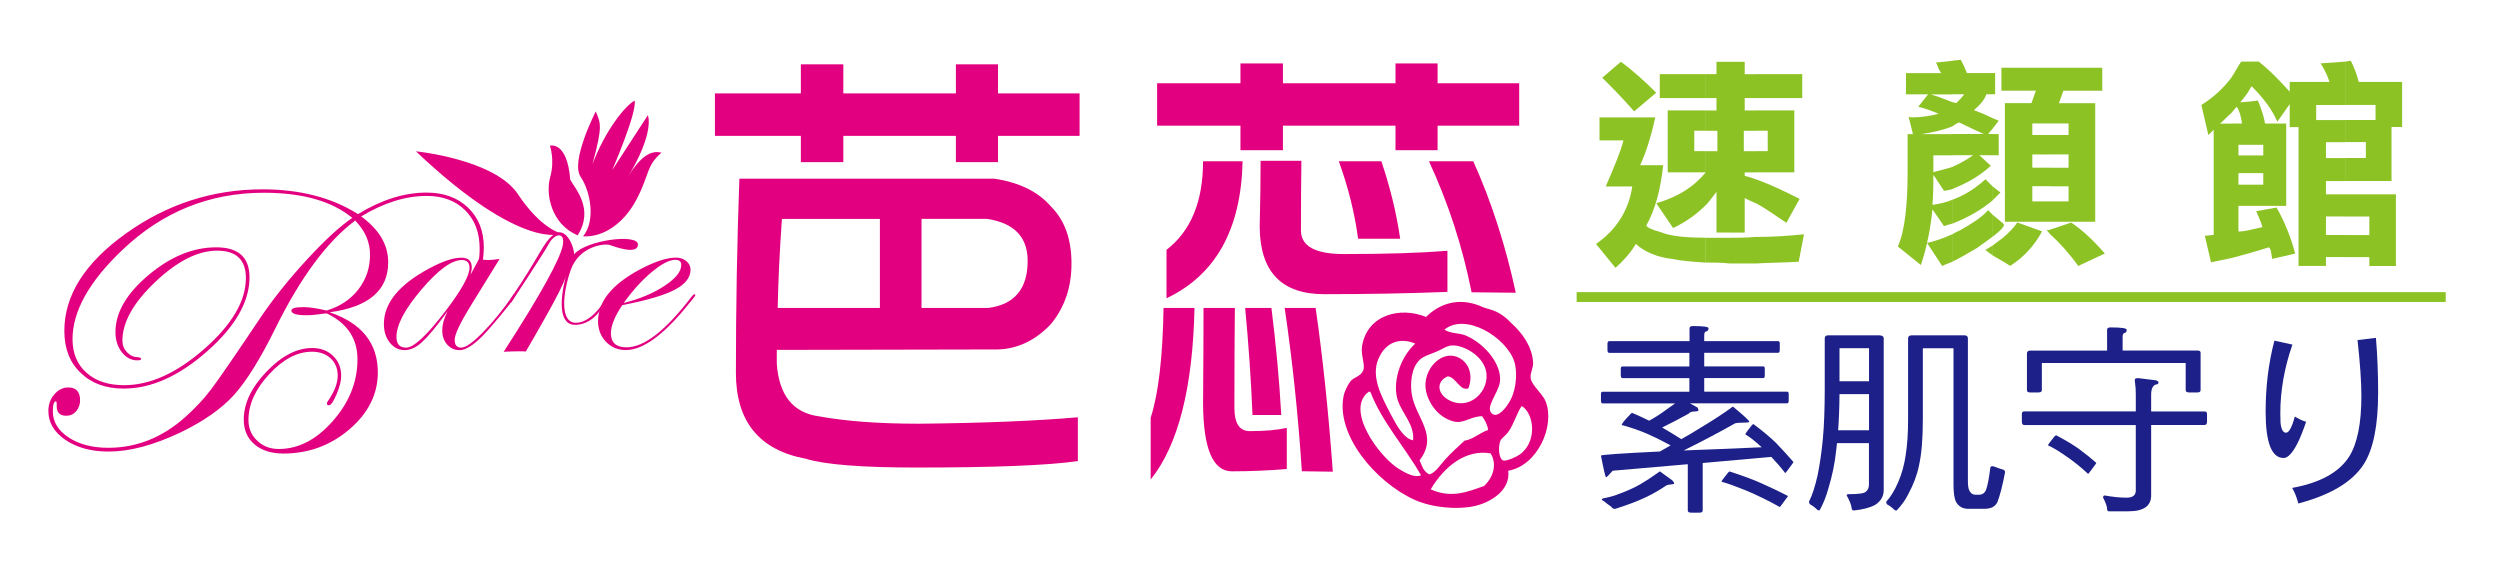 <svg enable-background="new 0 0 3302.4 751.2" viewBox="0 0 3302.4 751.2" xmlns="http://www.w3.org/2000/svg"><g fill="#e30080"><path d="m639.1 326.9c0 8.6-1.2 18.1-3.5 28.4s-4.6 15.4-6.8 15.4c-1.7 0-2.6-.8-2.6-2.5 0-.5.2-1.2.5-2.3 4.6-11.6 6.9-24.2 6.9-37.6 0-21-6.4-37.8-19.1-50.5-12.8-12.7-29.7-19-50.6-19-28.1 0-57 9-86.8 27.1 23.8 17.3 35.7 37.5 35.7 60.6 0 37-25.8 59.1-77.3 66 42.4 14.4 63.6 40.9 63.6 79.5 0 28.6-12.5 53.6-37.4 75-25 21.4-54.1 32.1-87.4 32.1-16 0-28.7-4.1-38.1-12.1-9.5-8.1-14.2-19-14.2-32.8 0-21.3 10-42.3 30-63.2s40.1-31.3 60.4-31.3c11.2 0 20.4 3.5 27.6 10.4s10.7 15.7 10.7 26.5c0 6.5-2 14.5-6.1 24.2s-7.4 14.5-10 14.5c-1.9 0-2.8-.7-2.8-2 0-.7.3-1.7 1-3 8.8-12.6 13.3-24 13.3-34.1 0-9.5-3.2-17.1-9.4-22.9-6.3-5.8-14.5-8.7-24.7-8.7-19.2 0-38 9.8-56.3 29.6-18.3 19.7-27.5 39.9-27.5 60.5 0 11 3.8 20.1 11.5 27.4 7.6 7.3 17.1 11 28.5 11 26 0 49.8-12.3 71.5-37s32.5-51.8 32.5-81.4c0-27.6-13.6-47.9-40.8-60.8l-14.8 1.8c-4.1.5-8.2.7-12.3.7-12.9 0-19.4-2.1-19.4-6.2 0-3 5.3-4.5 16.1-4.5 7.7 0 17.8 1.5 30.4 4.5 17.7-5.3 31.7-14.6 42-27.9s15.4-28.6 15.4-45.9c0-16.6-6.5-31.6-19.6-45.1-37.2 27.9-72.3 75.3-105.2 142-20.2 41-38.8 70.8-55.6 89.2-16.3 17.8-39.6 34-69.7 48.6-35.6 16.9-67.3 25.4-95.2 25.4-22.8 0-41.8-5.1-56.9-15.3s-22.7-23-22.7-38.3c0-8.5 2.6-15.8 7.8-21.9s11.4-9.2 18.5-9.2c10.4 0 15.6 5.7 15.6 17 0 5.6-1.8 10.4-5.2 14.4-3.5 4-7.8 6-12.9 6-8.9 0-13.1-4.5-12.8-13.5.2-3.6-.2-5.5-1-5.5-2.7 0-4.1 4.4-4.1 13.2 0 13.8 6.9 25.2 20.8 34.4 13.8 9.1 31.3 13.7 52.5 13.7 37.3 0 71-13.4 101.3-40.3 13.1-11.6 24.5-23.8 34.2-36.5s31.9-45 66.6-96.8c16.9-24.8 37.1-49.9 60.7-75.5 23.7-25.6 43.5-43.8 59.5-54.6-26.9-22.1-65.8-33.2-116.9-33.2-71.8 0-134.3 25.3-187.3 76-43.6 41.5-65.4 80.7-65.4 117.4 0 18.6 6.1 33.4 18.4 44.3 12.2 11 28.9 16.5 49.8 16.5 34.2 0 69.6-16 106.1-48.1s54.7-63.2 54.7-93.5c0-24.1-12.7-36.1-38-36.1s-52.5 13.7-81.6 41.2c-29 27.5-43.5 53.4-43.5 77.6 0 6 2 11.1 6.1 15.4s8.9 6.5 14.3 6.5c2.9.5 4.4 1.2 4.4 2 0 1.5-1.6 2.2-4.9 2.2-8.2 0-15.1-3.6-20.7-10.8s-8.4-16.1-8.4-26.5c0-25.7 14.5-50.8 43.6-75.3s58.9-36.7 89.6-36.7c29.3 0 43.9 13.2 43.9 39.6 0 32.2-18.6 64.8-55.9 97.7s-74 49.3-110.3 49.3c-23.6 0-42.6-6.9-56.8-20.8-14.5-13.6-21.6-32.2-21.6-55.5 0-47 27.2-89.9 81.5-128.7 54.4-38.8 114.5-58.2 180.3-58.2 49.5 0 91.6 10.9 126.1 32.7 31.1-19 61.3-28.4 90.4-28.4 22.8 0 41.1 6.6 55 19.9s20.8 30.8 20.8 52.6"/><path d="m674.8 400.3s43.4-65.6 50.5-78.7 21-16 18.3 1.4c-2.7 17.5-28.9 65.4-78.3 141.7 16.1-.8 27.7-.8 29.2-.3 6.1-10.6 49.3-83.5 52.9-99.4-8.6 33.9-9.1 66 14.5 64.1 23.7-1.9 34.5-25 34.5-25l-1.8-.9s-16.2 24.5-35.2 23.1c-19.1-1.4-16.7-37.6-5.5-69.6s45.1-35.3 51.5-33.1 37.3 13.8 37.3-.7c0-14.6-68.8-5.8-84.4 13.1 0-12-11.9-37.9-26.8-26.2-14.9 11.6-17.2 26.6-56.7 84.4-.2.3 0 6.1 0 6.1"/><path d="m549.4 199.9s104.1 10.3 134.9 56.8 57.8 52 57.8 52-52.5 23.9-192.7-108.8"/><path d="m679.6 388.5c-.8 0-1.6.7-2.4 2.2-13.4 19.3-26.7 35.5-39.7 48.7s-22.4 19.8-28.3 19.8c-5.7 0-8.6-3.4-8.6-10.2 0-7 6.8-21.6 20.4-43.8l39-63.2c-6.3 1-11.5 1.5-15.5 1.5-3.4 0-7.3-.5-11.7-1.5l-11.3 21c1.2-4 1.7-7.3 1.7-9.7 0-8.6-4.5-12.9-13.7-12.9-10.8 0-24.9 4.7-42.5 14.2-39.9 21.3-59.9 45.8-59.9 73.4 0 9.9 2.7 18.2 7.9 24.7 5.3 6.6 11.9 9.8 19.7 9.8 7.4 0 15-3.5 22.8-10.6s19.1-20.6 33.8-40.8c-4.7 9.1-7.1 17.5-7.1 25.3 0 7.5 2.1 13.7 6.4 18.6 4.3 5 9.8 7.5 16.6 7.5 10 0 23.7-10.2 41.2-30.7 21.5-24.9 32.3-38.9 32.3-41.9.2-.9-.2-1.4-1.1-1.4m-90.3 21.3c-25.1 33-42.7 49.4-52.8 49.4-8.5 0-12.8-4.7-12.8-14 0-16 11-36.9 33.1-62.8 22-25.9 39.8-38.9 53.4-38.9 6.6 0 10 3.5 10 10.6-.2 10.1-10.4 28.7-30.9 55.7m328.4-21.1c-1.2 0-2.7 1.2-4.4 3.5-33.8 44.4-62.4 66.6-85.7 66.6-13.7 0-20.6-6.2-20.6-18.6 0-9.9 5-22.3 15-37.1 32.4-6.3 55.6-13.1 69.4-20.4 13.9-7.3 20.8-16.1 20.8-26.5 0-4.5-1.9-8.2-5.6-11.3s-8.3-4.6-13.6-4.6c-12.2 0-28.1 5.2-47.5 15.5-37 19.7-55.5 42.5-55.5 68.4 0 10.9 3.5 20 10.5 27.3s15.7 10.9 26.1 10.9c21.8 0 48-18.4 78.5-55.2l9.5-11.6c2.7-3.3 4-5.2 4-5.6 0-.7-.3-1.1-.9-1.3m-56.3-29.7c12.7-10.6 23-15.8 30.8-15.8 5.2 0 7.7 2.3 7.7 6.9 0 8.7-7.4 17.8-22.1 27.5s-32.7 17.3-53.9 22.6c12.2-17 24.7-30.7 37.5-41.2"/><path d="m726.4 192.5s22.8-6.9 26.9 45c6.7 12 31.8 38.7 9.7 73.4-34.9-15-42.6-54.2-36.2-77 6.4-22.9-.4-41.4-.4-41.4"/><path d="m787 147.2s-33.8 65.7-20.1 86.2 19.9 58.6 3.3 78.8c26.6 1.5 54.4-16.9 71.4-50.2s11.8-42.6 32.2-60.3c-9.8-2.6-25.1-.9-45.3 33.7 37.2-61.2 27.3-83.2 27.3-83.2l-47.1 72.5s32.6-75.1 29.7-91.8c-12.5 6.5-39 39.5-55.8 84.1 14-51.8 10.7-53.9 4.4-69.8"/><path d="m944.4 123.4h113.5v-38.4h56.1v38.4h148.7v-38.4h55.6v38.4h107.8v56.1h-107.8v34.7h-55.6v-34.7h-148.7v34.7h-56.1v-34.7h-113.5zm81.7 338.8v18.3c3 41.9 21.7 65 56.1 69.5 35.6 6.5 79.4 9.7 131.6 9.7 83.6-.8 153.6-3.6 210-8.5v57.9c-40.5 5.7-111.4 8.5-212.8 8.5-73 0-121.8-3.9-146.4-11.6-61.6-11.4-92.5-49.2-92.5-113.4 0-86.9 1.5-172.5 4.6-256.6h336.5c33.3 4.9 58.4 17.3 75.5 37.2 17.8 17.9 26.7 42.9 26.7 75 0 31.3-9.1 57.9-27.2 79.9-20.4 21.5-43.7 32.7-69.8 33.5zm6.8-173c-3 42.3-4.9 81.5-5.6 117.6h135v-117.6zm184.4 0v117.6h88c34.8-4.5 52.2-25.2 52.2-62.2 0-31.7-18-50.2-53.9-55.5h-86.3z"/><path clip-rule="evenodd" d="m1996.5 426.9c13.8 12.5 27.5 30.3 28.7 52.3.4 6.8-4.8 14.8-3 21.6 2.5 9.6 15.6 19.4 19.6 29.6 12.6 32.3-10.8 84.8-49.5 91.4 3.4 26.6-24.5 42.5-45.4 46.9-21.9 4.6-54.5 2.3-78.8-8.7-50.7-23.1-104.5-85.8-93-138.2.9-3.9 4.9-13.2 8.7-18 4.4-5.6 13.2-6.2 16.8-14.1 3.4-7.3-3.3-20.1-1.4-32.3 6.6-41.6 50.3-52.8 84.6-38.7 17.6-17.9 43.4-26 71.2-14.6 11.7 5.9 22.6 3.1 41.5 22.8m-59.6 16.6c25.3 11.1 47.5 38.8 44.4 61.2-2.1 15.1-21.3 34.8-9.4 42.4 7.1 4.6 18.4-8.7 24-19.9 7.9-16.2 8.2-38 4.4-49.6-10.5-32-64.2-65.1-92.3-42.2 9 6 18.7 3.6 28.9 8.1m-20.8 86.1c29.6 13.3 56.6-19.4 44.8-45.9-7.6-17.1-29.5-27.9-42.7-27.4-7.2.3-13.8 5.5-21.4 8.5-8.4 3.4-16.3 5.8-21 10.1-12.3 11.1-12.9 33.1-11 45.3 4.7 31.6 36.1 54.4 10.4 87.8 3.2 6.5 3.8 13.6 12.7 18.7 7.8-1.9 13.8-11.5 21.5-20.2 7.8-8.7 17.1-16.8 25.2-24.4 11.2-1.6 20.4-10.6 31.1-14.1-.7-6.5-3.9-12.5-7.9-18.2-15.5.1-24.8 10.8-38.5 6.7-21.6-6.2-32.8-26.1-35.6-39.9-5.9-28.2 22-57.6 45.6-42.8 13 8.2 16.1 24.5 10.3 39.3-11.4 3.6-15.8-14.4-27.1-16-16.4 6.9-14 24.6 3.6 32.5m76.2 41.1c-3.5 4.9-8.6 7.7-10.4 11.7-2.6 6.2-2.9 22.8 3.7 25.9 3 1.4 18.5-4.4 24.9-10.2 20.8-18.7 14.6-53.2-.4-61.7-6.4 8.7-10 23.5-17.8 34.3m-171.8-95.8c-9.6 23.6 4.9 49.7 16.5 72.1 7.9 15.1 17.1 32.2 29.6 34.7 2.2-20.3-14-35.1-19.9-52.1-7.7-21.8 1.2-56 22.8-75.7-18.4-7.8-38.9-3.8-49 21m140 167c13.7-13.1 16.5-30.5 8.5-43-31.5-5.5-60.1 15.6-79.1 47.5 27.1 12.3 48.7 3.4 70.6-4.5m-150-123.6c-.6-.4-1.3-.8-1.9-1.2-32.9 22.8 12.6 86.1 39.5 102.5 9.1 5.6 21.3 12.1 29 8.1-21.1-36.7-52-71.1-66.6-109.4" fill-rule="evenodd"/><path d="m1537 406.8h40.9c-2.3 105.7-21.5 181.2-57.9 226.7v-81.7c10.2-31.2 15.9-79.6 17-145"/><path d="m1528.5 110h110.1v-26.2h56.1v26.2h148.7v-26.2h55.6v26.2h107.8v56h-107.8v32.4h-55.6v-32.4h-148.7v32.4h-56.1v-32.4h-110.1z"/><path d="m1589.2 213h52.2c-1.9 89.8-35.4 150.1-100.5 181v-64c32.2-24.8 48.3-63.8 48.3-117"/><path d="m1589.8 406.8h41.4c-.4 36.1-.6 80.3-.6 132.2 0 20.3 6.8 30.5 20.4 30.5 19.7 0 35.9-1.4 48.8-4.3v54.3c-23.1 2-47.3 3.1-72.6 3.1-24.9 0-37.6-29.7-38-89 .4-50 .6-92.3.6-126.8"/><path d="m1644.8 406.8h34.7c6 48 10.4 95.1 13 141.4h-38c-1.9-46.7-5.2-93.9-9.7-141.4"/><path d="m1665.2 212.4h53.9c-.4 25.6-.6 56.5-.6 92.7.4 20.3 19.3 30.5 56.8 30.5 54.8 0 100.4-1.4 136.7-4.3v54.3c-52.2 2-106.5 3-162.9 3s-84.7-29.7-85.1-89c.8-34.2 1.2-63.2 1.2-87.2"/><path d="m1697 406.8h40.9c9.5 65.8 17 137.9 22.7 216.3l-40.9-.6c-4.9-74.7-12.5-146.6-22.7-215.7"/><path d="m1768.5 213h56.2c11.7 34.5 20 68.7 24.9 102.4h-55.6c-4.5-33.8-13-67.9-25.5-102.4"/><path d="m1887.6 213h58.5c23.8 52.8 42.6 110.7 56.2 173.7l-58.4-.6c-11.8-59.7-30.5-117.4-56.3-173.1"/></g><path d="m2383 309.5-7 36.2c-17.5 1.2-36.2 1.2-56.1 2.3v-35c19.9 0 40.9-1.2 63.1-3.5zm-63.1-40.9v-31.6c19.9 7 38.6 16.4 57.3 25.7l-17.5 31.6c-14.1-9.4-26.9-18.7-39.8-25.7zm0-41v-28h15.2v-26.9h-15.2v-26.9h50.3v81.8zm0-98.1v-31.6h60.8v31.6zm0 218.5c-7 0-12.9 0-19.9 0-4.7 0-10.5 0-15.2 0v-33.9c10.5 0 22.2 0 35.1-1.2zm0-250.1v31.6h-15.2v16.4h15.2v26.9h-16.4v26.9h16.4v28h-15.2v4.7c4.7 1.2 9.4 2.3 15.2 4.7v31.6c-5.8-2.3-10.5-4.7-15.2-7v45.6h-19.9v-225.7h19.9v16.4h15.2zm-35 250.1c-11.7-1.2-22.2-1.2-31.6-1.2v-32.7h5.8 25.7v33.9zm0-266.4v225.6h-17.5v-53.8c-4.7 5.8-9.4 12.9-14 17.5v-43.2-28h15.2v-26.9h-15.2v-26.9h14v-16.4h-14v-31.6h14v-16.3zm-31.6 265.3c-17.5-1.2-32.7-2.3-43.3-4.7-21-2.3-37.4-9.4-49.1-19.9-7 11.7-16.4 22.2-26.9 31.5l-25.7-31.5c26.9-18.7 43.2-44.4 47.9-76h-35.1c11.7-26.9 19.9-46.7 23.4-60.8h-31.6v-30.4h73.6c-5.8 26.9-12.9 47.9-19.9 63.1h30.4c-3.5 32.7-10.5 58.4-22.2 79.5 0 2.3 7 5.8 19.9 9.3 11.7 4.7 30.4 7 58.4 7v32.9zm0-249v31.6h-60.8v-31.6zm0 47.9h-50.3v81.8h50.3v-28h-15.2v-26.9h15.2zm0 81.8c-16.4 19.9-37.4 32.7-65.4 40.9l22.2 32.7c17.5-8.2 31.6-18.7 43.3-30.4v-43.2zm-112.2-146c17.5 12.9 32.7 26.9 46.7 40.9l-29.2 24.6c-15.2-17.5-29.2-31.6-42.1-44.4z" fill="#8cc223"/><path d="m2708 309.2v-5.8l28-9.4c14 9.4 28.1 22.2 44.4 40.9l-35.1 16.4c-12.7-17.5-25.6-31.6-37.3-42.1zm0-16.4v-26.8h24.5v-19.9h-24.5v-24.5h24.5v-17.6h-24.5v-25.7h24.5v-15.2h-24.5v-73.6h69v30.4h-51.4l-5.8 16.4h47.9v156.6h-59.7zm0-203.3v73.6h-23.4v15.2h23.4v25.7h-23.4v17.5h23.4v24.5h-23.4v20h23.4v26.9h-59.6v-156.7h35.1l5.8-16.4h-43.2v-30.3zm0 213.9v5.8c-1.2-1.2-2.3-3.5-4.7-4.7zm-61.9 42v-31.6c7-5.8 14-12.9 18.7-19.9l32.7 11.7c-9.4 17.5-23.4 33.9-42.1 45.6zm0-45.6c0-1.2 1.2-1.2 1.2-2.3l-1.2-2.3zm-14.1-203.3h3.5v28h-3.5zm0 59.6c3.5 1.2 5.8 2.3 8.2 3.5l-8.2 10.5zm0 21h8.2v28h-8.2zm0 69 10.5 8.2c-3.5 3.5-7 7-10.5 10.5zm14.1-156.6v30.4h-2.3v-30.4zm0 205.7v4.7c-3.5 4.7-8.2 8.2-14 12.9v-29.2zm0 18.7v31.6l-14-8.2v-12.9c4.6-3.5 9.3-7 14-10.5zm-66.6-233.8 10.5-1.1c3.5 5.9 5.9 11.7 8.2 17.5h33.9v28h-8.2c-2.3 7-8.2 14-16.4 21 9.4 3.5 17.5 7 24.6 10.5v14l-5.9 7h5.9v28h-17.5l15.2 14c-15.2 14-32.7 23.4-50.3 30.4v-29.2c10.5-4.7 18.7-9.3 26.9-15.2h-26.9v-28h40.9c-21-9.4-31.5-15.2-32.7-15.2-3.5 1.2-5.8 3.5-8.2 4.7v-31.5l4.7 1.2c3.5-3.5 7-7 10.5-11.7h-15.2zm0 183.5v31.6c21-8.2 38.6-18.7 52.6-30.4v-18.7l-9.4-9.3c-12.9 11.6-26.9 21-43.2 26.8zm52.5 19.9v29.2c-5.9 4.7-12.9 9.4-21 15.2-11.7 7-22.2 12.9-31.6 17.5v-36.2c2.3-1.2 5.8-3.5 9.4-4.7 16.4-9.3 29.2-17.5 37.4-26.9zm0 40.9c-3.5 2.3-5.9 3.5-9.4 5.8l9.4 7zm-94.6 25.7-30.4-24.5c9.3-21 12.9-54.9 12.9-100.5v-47.9h7l-5.8-23.4c1.2 1.2 2.3 1.2 4.7 1.2 14 0 25.7-2.3 35.1-4.7-8.2-3.5-17.5-7-26.9-9.3l12.9-16.4h-29.2v-28h46.7c-1.2-1.2-2.3-3.5-3.5-5.8-1.2-3.5-2.3-5.8-3.5-8.2l22.2-2.3v44.4h-29.2c8.2 2.3 17.5 5.8 29.2 10.5v31.5c-11.7 4.7-25.7 8.2-42.1 10.5h42.1v28h-25.7v22.2c9.4-2.3 17.5-4.7 25.7-7v29.2c-4.7 1.2-8.2 2.3-11.7 2.3l-14-21c0 10.5 0 24.5-1.2 39.7 9.3-1.2 18.7-3.5 26.9-7v31.6c-4.7 1.2-8.2 2.3-11.7 3.5l-15.2-22.2c-2.5 24.5-7.1 49.1-15.3 73.6zm42.1-40.9c-12.9 5.8-23.4 9.4-33.9 11.7l19.9 30.4c4.7-2.3 9.3-3.5 14-5.8z" fill="#8cc223"/><path d="m3098.3 81.4 7-1.2c4.7 9.3 8.2 18.7 10.5 28h57.3v59.6h-14v71.3h-60.8v-30.4h26.9v-21h-26.9v-29.2h39.7v-19.9h-39.7zm0 175.3h66.6v94.7h-35.1v-11.7h-31.6v-29.2h31.6v-24.5h-31.6v-29.3zm-90-95.9c-7-16.4-18.7-31.6-33.9-46.8l-1.2 1.2v-33.8h10.5c16.4 12.9 29.2 26.9 40.9 39.7v-12.9h52.6c-2.3-7-5.8-15.2-11.7-24.5l32.7-2.3v57.3h-38.6v19.9h38.6v29.2h-25.7v21h25.7v30.4h-25.7v17.5h25.7v29.2h-25.7v24.5h25.7v29.2h-25.7v11.7h-36.2v-183.4h-11.7v-30.4zm-35-26.8v57.3h16.4v14h-16.4v23.4h16.4v15.2h-16.4v28h46.7v-108.7h-28c-1.2-8.2-4.7-18.7-9.4-30.4zm0 169.4v30.4c8.2-2.3 16.4-4.7 23.4-7 2.3 0 3.5 5.8 4.7 15.2l30.4-7c-5.8-22.2-14-42.1-24.5-60.8l-26.9 4.7c2.3 5.8 5.8 12.9 8.2 21-4.8 1.2-9.5 2.4-15.3 3.5zm0-188.1c-4.7 9.3-10.5 15.2-14 19.9l14-1.2v57.3h-16.4v14h16.4v23.4h-16.4v15.2h16.4v28h-16.4v33.9c5.8 0 11.7-1.2 16.4-2.3v30.4c-8.2 2.3-17.5 4.7-25.7 7v-177.7h14c-1.2-9.4-3.5-17.5-7-22.2-2.3 2.3-4.7 5.8-7 8.2v-46.8c4.7-7 8.2-14 12.9-21h12.9v33.9zm-25.7 225.5c-9.3 2.3-17.5 3.5-26.9 5.8l-8.2-35.1 11.7-1.2v-138.9l-7 7-9.3-39.7c15.2-9.3 29.2-22.2 39.7-36.2v46.8c-5.8 4.7-10.5 10.5-15.2 14h15.2z" fill="#8cc223"/><path d="m2082.7 385.9h1148v13h-1148z" fill="#8cc223"/><path d="m2125.8 450.6h106v-17c0-1.9 1.5-2.9 4.6-2.9 13.7 0 20.5 1 20.5 2.9 0 2.4-1 3.8-3 4.2-1.8.2-2.7 1.9-2.7 5.2v7.6h97.6c1.4 0 2.2 1 2.2 3.1v8.4c0 2.6-.7 3.9-2.2 3.9h-97.6v18h78.1c1.3 0 1.9 1 1.9 3.1v8.4c0 2.6-.6 3.9-1.9 3.9h-78.1v18h109.5c1.4 0 2.1 1 2.1 3.1v8.4c0 2.6-.7 3.9-2.1 3.9h-128.4l10 5.5c.9 1.7 1.4 2.8 1.4 3.1 0 1.4-1.5 2.1-4.6 2.1-4.3 0-7.1.9-8.4 2.9-12.3 6.8-24 12.9-35.1 18.3 8.5 4.9 16.9 10 25.4 15.4 9.6-5.4 17.8-10.3 24.6-14.6 17.5-10.5 32-19.9 43.5-28.5 14.4 12 21.6 18.6 21.6 19.9 0 .9-1.7 1.3-5.2 1.3-7.2 0-11.7.4-13.5 1-22.9 12.9-45.5 24.8-67.9 35.8 28.7-1 63-2.4 103-4.2-8.8-8.2-16-13.9-21.6-17 0-1 2.8-5 8.4-11.8.9-1.2 1.7-1.8 2.4-1.8 11.9 8.9 21.7 17.1 29.5 24.6 9 9.4 16.7 17.9 23.2 25.4 0 .3-.4 1.1-1.3 2.4-5.9 8.2-9.1 12.3-9.5 12.3-5.9-7.7-12.1-14.8-18.4-21.4l-90.6 8.1v62.7c0 1.9-1.4 2.9-4.3 2.9h-10.8c-3.1 0-4.6-1-4.6-2.9v-61.1l-99.2 8.6c-5.1 5.8-7.9 8.6-8.7 8.6-.9 0-3.1-9.5-6.8-28.5 0-1.2 26-3 77.9-5.5 5.2-3 9.9-5.7 14.1-8.1-13-7-23-11.9-30-14.9-10.8-4.7-22.3-8.7-34.6-12 0-1.7 3.8-6.4 11.3-14.1.9-1.2 1.8-1.8 2.7-1.8 7.4 3.1 14.8 6.5 22.2 10.2 7.4-4 14.1-8.2 20-12.6 6-4.2 10.7-7.6 14.3-10.2h-95.7c-1.4 0-2.2-1.3-2.2-3.9v-8.4c0-2.1.7-3.1 2.2-3.1h114.6v-18h-88.4c-1.4 0-2.2-1.3-2.2-3.9v-8.4c0-2.1.7-3.1 2.2-3.1h88.4v-18h-106c-1.4 0-2.2-1.3-2.2-3.9v-8.4c.3-2.2 1-3.2 2.4-3.2zm67.1 172.2 16.2 11.8c1.6 1.6 2.4 3 2.4 4.2 0 .5-1.1.9-3.3 1-3.2.2-5.7.7-7.3 1.6-8.1 5.6-16.7 10.5-25.7 14.9-11.2 5.4-25.1 10.7-41.6 15.9-2.5 0-4.1-.9-4.9-2.6-4-2.8-7.4-5.4-10.3-7.8-1.6-.5-2.4-1.3-2.4-2.4 0-.4.6-.7 1.9-1.1 8.1-1.6 14.7-3.4 19.7-5.5 11.3-4 21.2-8.5 29.5-13.3 7.2-4.2 15-9.3 23.5-15.4.8-.9 1.5-1.3 2.3-1.3zm91.9 0c17.7 5.7 32.1 11.1 43.3 16.2 13.2 5.9 24.4 11.3 33.8 16.2 0 .3-.5 1.1-1.6 2.3-5.9 8.2-9 12.3-9.2 12.3-14-8-29-15.3-44.9-22-12.8-5.2-23.5-9.1-32.2-11.5 0-.9 2.9-4.8 8.6-11.8.9-1.1 1.6-1.7 2.2-1.7z" fill="#1d2088"/><path d="m2414.5 443h68.1c3.8 0 5.7 1.4 5.7 4.2v200.2c0 8.2-3.8 14.7-11.4 19.6-7 3.7-16.3 6.1-27.8 7.3-2 0-3.1-1.1-3.2-3.4-.4-3.7-2.5-9.2-6.5-16.5 0-1 .8-1.6 2.4-1.6 12.8 0 20.4-1 22.7-3.1 2.9-2.1 4.3-5.4 4.3-9.9v-54.4h-42.2c-.4 3.5-.7 6.8-1.1 9.9-1.8 16.7-5.2 33.4-10.3 49.9-2.7 10.1-6.5 19.8-11.6 29-1.3 0-2.2-.2-2.7-.5-2.9-3-6.2-5.5-10-7.6-.9-.9-1.3-2-1.3-3.4 4.3-8.5 8.1-20.2 11.4-35 3.1-15.3 5.4-31.5 7-48.6 1.6-17.8 2.4-39.5 2.4-65.1v-66.9c.1-2.7 1.4-4.1 4.1-4.1zm13.6 125.4h40.8v-47.8h-39c-.1 18.3-.8 34.3-1.8 47.8zm1.8-64.8h39v-43.6h-39zm95.2-60.6h70.3c2.7 0 4.1 1.4 4.1 4.2v188.2c0 6.4.7 10.8 2.2 13.1 1.8 3.3 4.3 5 7.6 5h4.6c4.7 0 7.8-2.1 9.5-6.3 2-5.1 3.9-14.7 5.7-29 0-1.6 1-2.4 3-2.4.7 0 1.9.4 3.5 1 2.5 1 5.5 2.1 8.9 3.1 2.7.4 4.1 1.7 4.1 3.9-3.1 16.6-6.4 29.6-10 39.2-2.7 6.1-8.5 9.1-17.3 9.1h-21.6c-7 0-12.3-3-15.9-9.1-2.2-4.5-3.3-12-3.3-22.5v-180.5h-40.5v94.1c0 25.4-1.7 45.8-5.1 60.9-2.5 12.4-7.2 24.9-14.1 37.6-3.6 7.5-8.7 14.7-15.4 21.7-1.1 0-2-.2-2.7-.5-2.9-3-6.2-5.5-10-7.6-.7-.9-1.1-2-1.1-3.4 5.8-6.3 11-14.8 15.7-25.6 4.9-11.3 8.2-23.3 10-35.8 2.1-13.1 3.2-28.8 3.2-47.3v-106.9c0-2.8 1.5-4.2 4.6-4.2z" fill="#1d2088"/><path d="m2674.3 543.4h147v-22.7c0-5.9-.3-10.4-.8-13.3-.4-2.4-.5-4.4-.5-5.8s1.5-2.1 4.6-2.1l23.5 2.9c2.2.9 3.2 1.7 3.2 2.6 0 1.9-1.2 2.9-3.5 2.9-4.2 1.4-6.2 5.9-6.2 13.6v22h70.3c2.3 0 3.5 1 3.5 3.1v10.4c0 3-1.2 4.4-3.5 4.4h-70.3v93.1c0 13.9-10 20.9-30 20.9h-26.2c-1.4 0-2.2-1.7-2.2-5.2-.7-3.5-2.4-7.8-5.1-12.8 0-1.9.7-2.9 2.1-2.9 10.6 1.9 20.3 2.9 28.9 2.9 8.1 0 12.2-3.1 12.2-9.4v-86.5h-147c-2.4 0-3.5-1.5-3.5-4.4v-10.4c0-2.3 1.2-3.3 3.5-3.3zm113.6-110.9c14.2 0 21.4 1 21.4 3.1 0 2.4-.9 3.8-2.7 4.2-1.8.2-2.7 1.9-2.7 5.2v18h98.7c2.9 0 4.3 1 4.3 2.9v49.4c0 2.1-1.4 3.1-4.3 3.1h-10.8c-3.1 0-4.6-1-4.6-3.1v-35.8h-190v35.8c0 2.1-1.5 3.1-4.6 3.1h-10.8c-2.9 0-4.3-1-4.3-3.1v-48.3c0-2.6 1.4-3.9 4.3-3.9h101.6v-27.4c-.1-2.1 1.4-3.2 4.5-3.2zm-71.7 142.5c12.1 6.4 22 12.4 29.7 17.8 9.2 6.8 16.9 13 23.2 18.6 0 .4-.4 1.1-1.3 2.3-6 8.2-9.1 12.3-9.5 12.3-9.6-9.1-19.8-17.2-30.8-24.6-8.8-6.1-16.2-10.5-22.2-13.1 0-.9 2.9-4.8 8.6-11.8 1.1-1 1.8-1.5 2.3-1.5z" fill="#1d2088"/><path d="m3046.3 557.2c-4 11.7-7.8 21.1-11.3 28.2-6.7 13.1-12.8 19.6-18.4 19.6-15.9 0-23.8-20.4-23.8-61.2 0-33.3 3.9-64.6 11.6-93.8l23.8 5.2c-10.6 30.5-16 60.8-16 91 0 5.2.1 9.3.3 12.3.9 8.7 3.3 13.1 7.3 13.1 3.8 0 7.7-7.1 11.6-21.4 4 2.7 8.9 5.1 14.9 7zm95.1-38.2c0 43.2-6.4 74.7-19.2 94.6-15.1 23.2-43.9 40.3-86.2 51.5-2-7.8-4.7-14.7-8.1-20.6 36.4-6.6 61.4-20.2 74.9-40.8 11-17.1 16.5-44 16.5-80.8 0-18.3-1.7-42.9-5.1-73.7l24.3-2.9c2 23.3 2.9 47.5 2.9 72.7z" fill="#1d2088"/></svg>